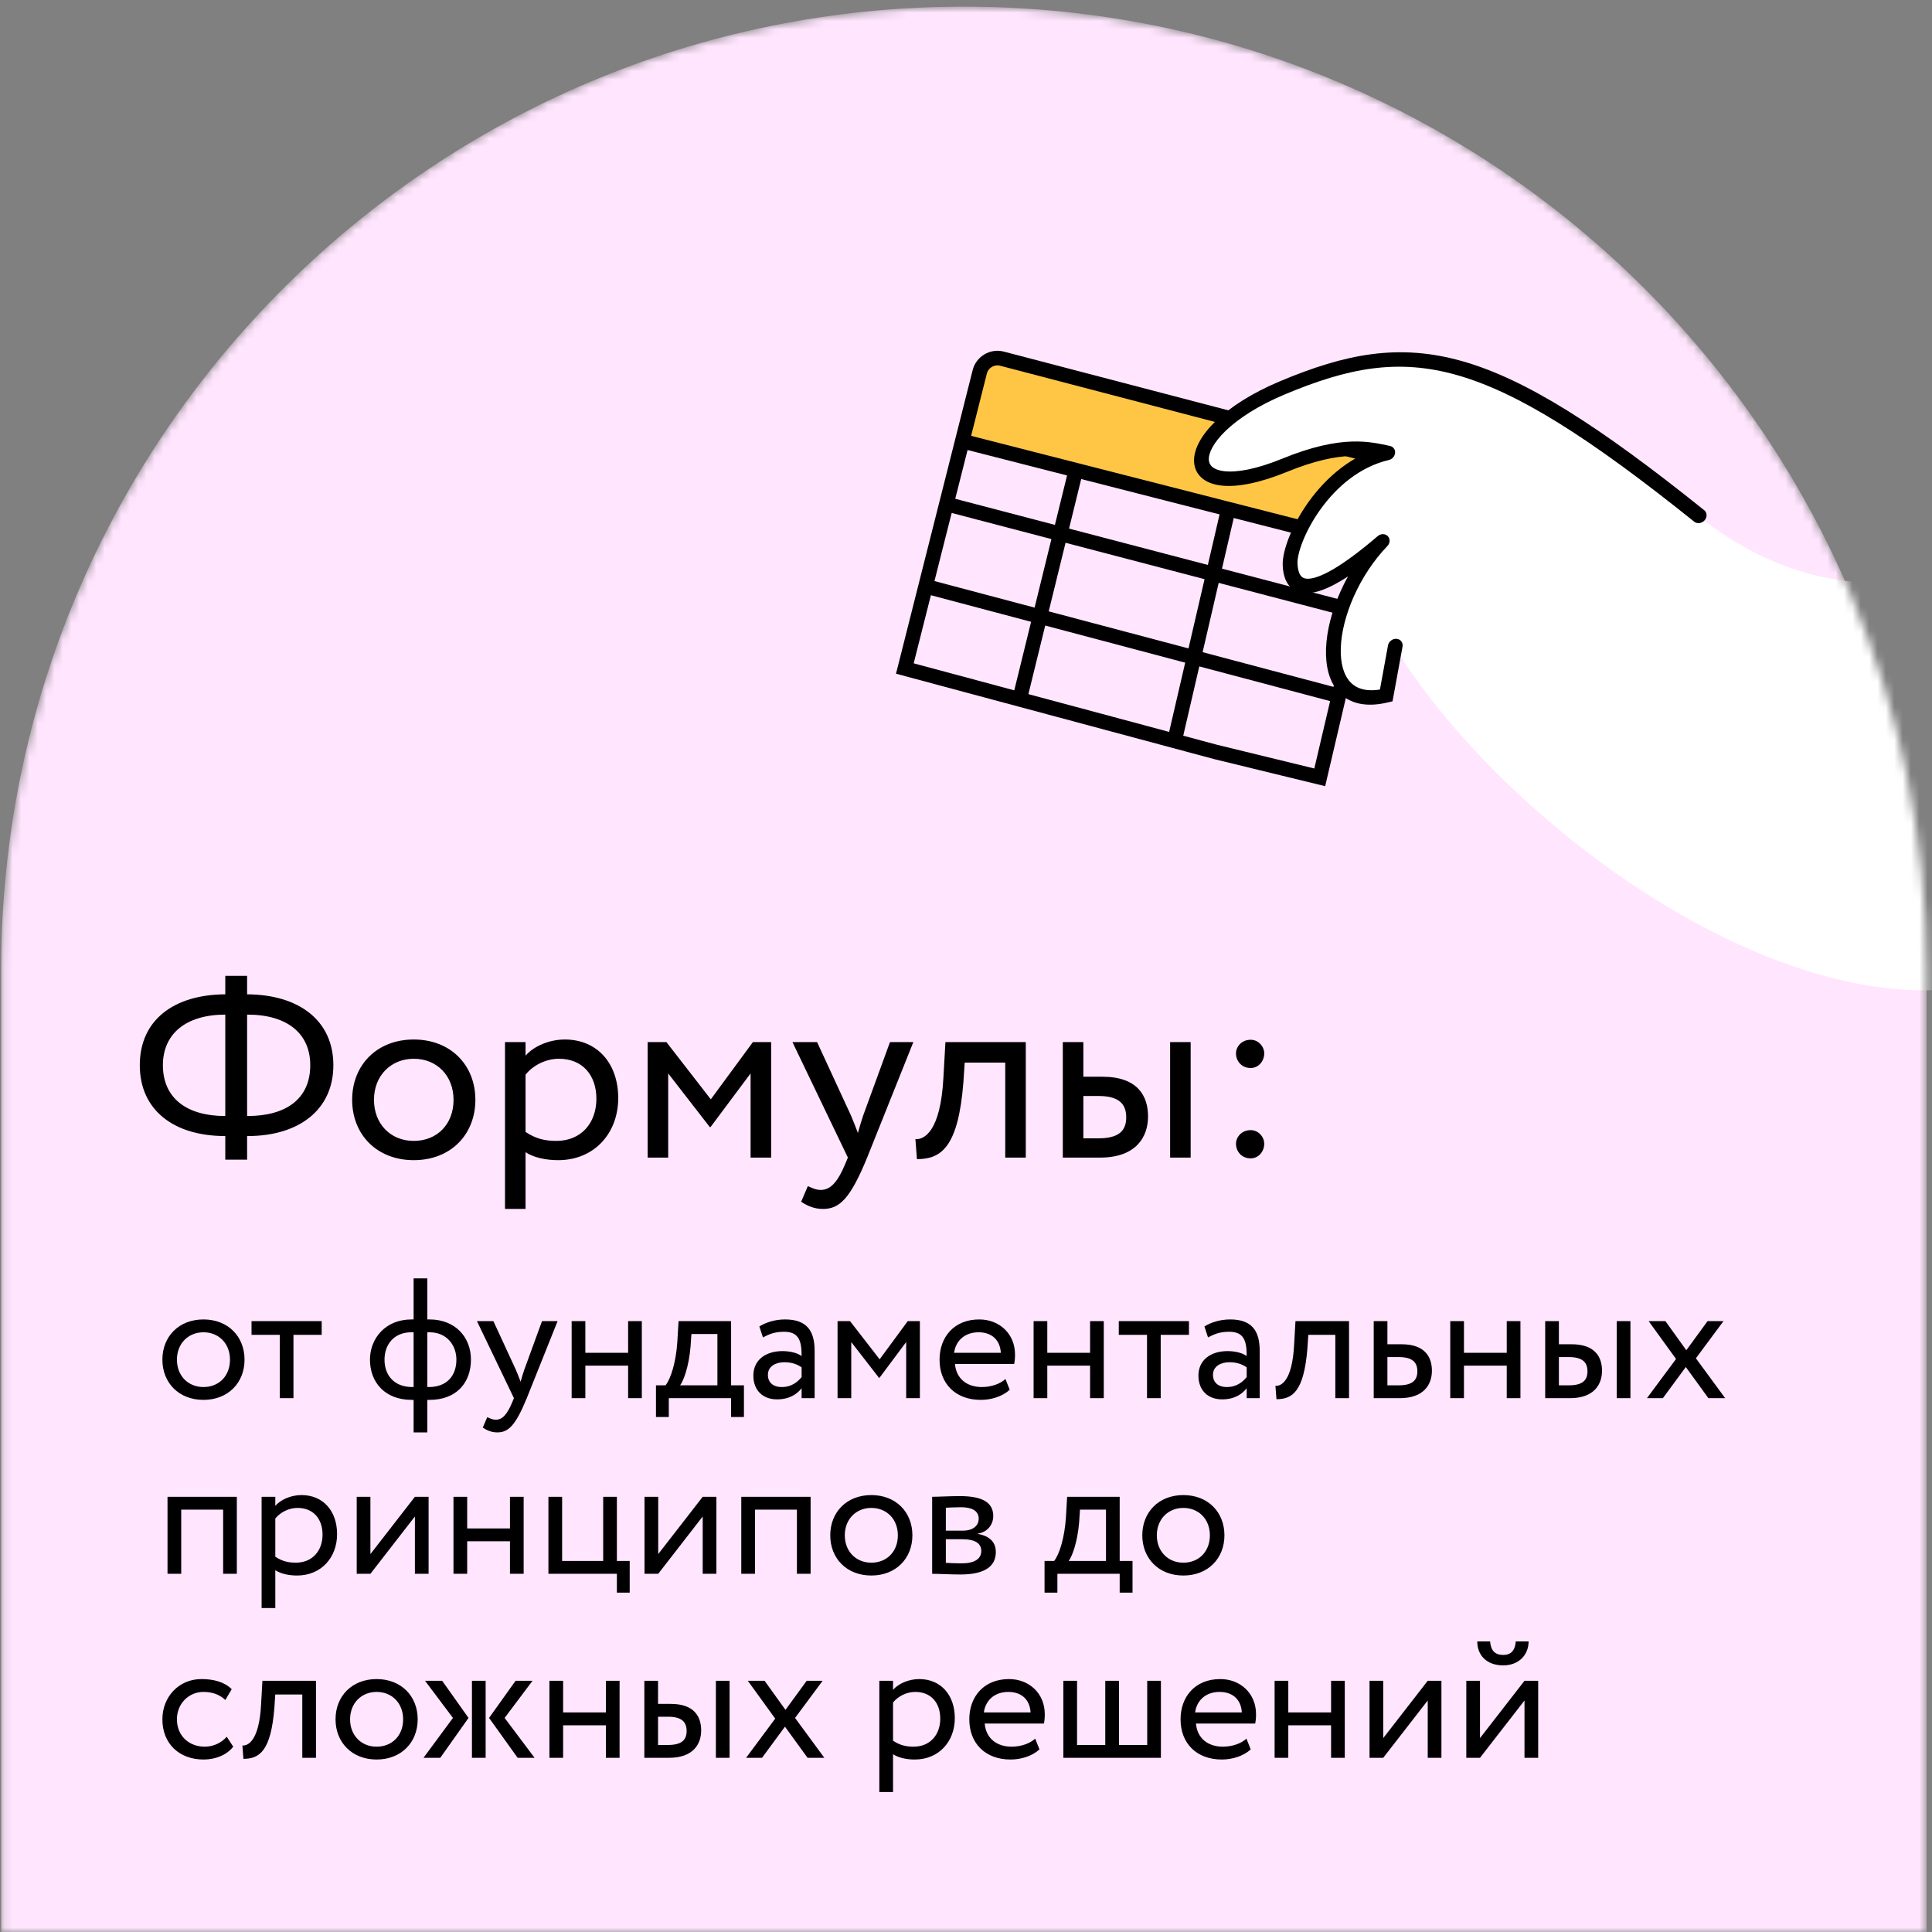 <?xml version="1.0" encoding="UTF-8"?> <svg xmlns="http://www.w3.org/2000/svg" width="231" height="231" viewBox="0 0 231 231" fill="none"><rect x="0" y="0" width="231" height="231" fill="#808080" stroke="none"/><mask id="mask0_3608_388" style="mask-type:alpha" maskUnits="userSpaceOnUse" x="0" y="0" width="231" height="231"><path d="M0.14 115.897C0.14 52.327 51.674 0.793 115.243 0.793V0.793C178.813 0.793 230.347 52.327 230.347 115.897V231H0.14V115.897Z" fill="#E2B8E0"></path></mask><g mask="url(#mask0_3608_388)"><path d="M0.14 115.897C0.14 52.327 51.674 0.793 115.243 0.793V0.793C178.813 0.793 230.347 52.327 230.347 115.897V231H0.14V115.897Z" fill="#FFE5FE"></path><path d="M115.367 52.529L117.184 44.528C117.457 43.326 118.672 42.588 119.865 42.9L164.736 54.64C165.852 54.932 166.548 56.042 166.324 57.174L164.69 65.45L115.367 52.529Z" fill="#FFC646"></path><path d="M115.054 52.742L117.144 44.464C117.441 43.288 118.64 42.58 119.813 42.887L164.659 54.62C165.806 54.92 166.504 56.081 166.231 57.234L164.313 65.33M115.054 52.742L113.155 60.263M115.054 52.742L125.684 55.459L128.637 56.213M164.313 65.33L162.455 73.175M164.313 65.33L151.934 62.166L139.555 59.003L128.637 56.213M113.155 60.263L162.455 73.175M113.155 60.263L110.672 70.097M162.455 73.175L160.08 83.201M110.672 70.097L108.189 79.931L119.129 82.868L121.907 83.614M110.672 70.097L160.08 83.201M160.08 83.201L157.795 92.942L145.326 89.902L132.947 86.578L121.907 83.614M128.637 56.213L121.907 83.614" stroke="black" stroke-width="1.746"></path><path d="M146.864 60.862L140.436 88.578" stroke="black" stroke-width="1.746"></path><path d="M251.522 57.429C243.596 66.264 223.018 77.716 202.889 61.562C177.728 41.37 168.041 40.339 152.643 46.801C139.482 52.325 139.97 61.805 152.935 56.05C157.407 53.774 163.002 54.13 165.241 54.592C157.634 56.374 153.236 64.619 154.151 67.912C155.067 71.205 155.629 72.846 164.583 65.159C157.512 72.515 156.837 85.387 165.965 83.249L166.427 80.921C166.678 79.695 166.951 78.366 167.04 77.832C180.121 98.604 212.262 122.265 236.077 117.879L251.522 57.429Z" fill="white"></path><path d="M203.76 60.999C204.119 61.287 204.143 61.829 203.814 62.209C203.484 62.588 202.926 62.663 202.567 62.374L203.76 60.999ZM153.327 46.373L153.609 47.161L153.609 47.161L153.327 46.373ZM153.619 55.621L153.892 56.413L153.619 55.621ZM165.925 54.163L166.182 53.317C166.577 53.399 166.836 53.743 166.805 54.147C166.774 54.551 166.461 54.906 166.053 55.002L165.925 54.163ZM165.266 64.73L164.72 64.104C165.089 63.788 165.62 63.787 165.93 64.103C166.239 64.418 166.219 64.939 165.882 65.289L165.266 64.73ZM165.742 83.161L166.611 83.235L166.498 83.853L165.871 84L165.742 83.161ZM165.957 77.168C166.044 76.693 166.504 76.341 166.983 76.382C167.463 76.423 167.781 76.841 167.694 77.317L165.957 77.168ZM202.567 62.374C189.987 52.279 181.485 46.928 174.265 44.865C167.134 42.826 161.192 43.979 153.609 47.161L153.044 45.584C160.86 42.303 167.255 41.017 174.902 43.203C182.462 45.364 191.178 50.902 203.76 60.999L202.567 62.374ZM153.609 47.161C150.402 48.507 148.073 50.048 146.574 51.485C145.042 52.954 144.501 54.188 144.531 54.953C144.544 55.307 144.678 55.593 144.942 55.819C145.219 56.056 145.683 56.261 146.402 56.341C147.855 56.503 150.155 56.132 153.345 54.828L153.892 56.413C150.565 57.772 147.924 58.267 146.043 58.057C145.096 57.951 144.294 57.661 143.712 57.164C143.117 56.655 142.797 55.966 142.767 55.178C142.708 53.655 143.716 51.923 145.4 50.309C147.117 48.662 149.671 47 153.044 45.584L153.609 47.161ZM153.345 54.828C156.893 53.379 159.521 52.868 161.58 52.795C163.637 52.722 165.087 53.091 166.182 53.317L165.667 55.008C164.523 54.772 163.285 54.456 161.48 54.52C159.678 54.584 157.272 55.033 153.892 56.413L153.345 54.828ZM166.053 55.002C162.556 55.821 159.793 58.245 157.896 60.88C156.951 62.192 156.239 63.533 155.773 64.704C155.297 65.899 155.109 66.839 155.132 67.373L153.368 67.603C153.331 66.717 153.621 65.504 154.135 64.212C154.658 62.897 155.446 61.418 156.484 59.977C158.552 57.105 161.686 54.287 165.796 53.324L166.053 55.002ZM155.132 67.373C155.158 68.015 155.288 68.5 155.501 68.799C155.68 69.049 155.948 69.222 156.481 69.195C157.074 69.164 158.001 68.879 159.387 68.072C160.758 67.273 162.508 66.004 164.72 64.104L165.813 65.355C163.548 67.299 161.697 68.652 160.182 69.534C158.681 70.409 157.437 70.866 156.41 70.919C155.322 70.975 154.522 70.573 154.023 69.873C153.559 69.222 153.4 68.38 153.368 67.603L155.132 67.373ZM165.882 65.289C162.501 68.807 160.442 73.733 160.312 77.455C160.246 79.317 160.667 80.749 161.488 81.593C162.27 82.396 163.552 82.805 165.614 82.322L165.871 84C163.368 84.586 161.425 84.146 160.157 82.843C158.928 81.581 158.474 79.65 158.547 77.557C158.694 73.367 160.961 68.009 164.65 64.17L165.882 65.289ZM164.874 83.087L165.957 77.168L167.694 77.317L166.611 83.235L164.874 83.087Z" fill="black"></path><path d="M19.416 162.568C19.416 159.805 21.38 157.759 24.327 157.759C27.274 157.759 29.238 159.805 29.238 162.568C29.238 165.33 27.274 167.377 24.327 167.377C21.38 167.377 19.416 165.33 19.416 162.568ZM21.155 162.568C21.155 164.491 22.485 165.842 24.327 165.842C26.169 165.842 27.499 164.532 27.499 162.568C27.499 160.644 26.169 159.294 24.327 159.294C22.526 159.294 21.155 160.624 21.155 162.568ZM30.074 159.601V157.964H38.464V159.601H35.087V167.172H33.45V159.601H30.074ZM49.453 171.264V167.377H49.228C46.056 167.377 44.235 165.31 44.235 162.568C44.235 160.071 46.036 157.759 49.208 157.759H49.453V152.848H51.09V157.759H51.356C54.426 157.759 56.308 159.867 56.308 162.568C56.308 165.31 54.589 167.377 51.356 167.377H51.09V171.264H49.453ZM45.974 162.568C45.974 164.471 47.161 165.842 49.289 165.842H49.453V159.294H49.187C47.08 159.294 45.974 160.787 45.974 162.568ZM51.356 159.294H51.09V165.842H51.274C53.423 165.842 54.569 164.491 54.569 162.568C54.569 160.869 53.443 159.294 51.356 159.294ZM66.667 157.964L62.984 167.172C61.633 170.466 60.774 171.264 59.464 171.264C58.768 171.264 58.216 171.019 57.725 170.691L58.257 169.443C58.564 169.586 58.912 169.75 59.28 169.75C60.058 169.75 60.63 169.136 61.244 167.663L61.449 167.172L57.029 157.964H58.993L61.695 163.816C61.899 164.287 62.063 164.737 62.247 165.207C62.37 164.757 62.513 164.287 62.677 163.796L64.805 157.964H66.667ZM75.102 167.172V163.284H69.986V167.172H68.349V157.964H69.986V161.749H75.102V157.964H76.739V167.172H75.102ZM78.431 169.423V165.637H79.577C80.191 164.86 80.825 162.916 80.989 160.399L81.132 157.964H87.414V165.637H88.949V169.423H87.414V167.172H79.966V169.423H78.431ZM82.565 161.033C82.36 163.386 81.746 165.064 81.316 165.637H85.777V159.498H82.667L82.565 161.033ZM91.222 159.908L90.792 158.598C91.61 158.086 92.715 157.759 93.861 157.759C96.481 157.759 97.401 159.13 97.401 161.524V167.172H95.846V165.985C95.294 166.681 94.414 167.315 92.9 167.315C91.222 167.315 90.076 166.251 90.076 164.471C90.076 162.588 91.57 161.545 93.554 161.545C94.271 161.545 95.232 161.688 95.846 162.138C95.846 160.419 95.58 159.232 93.759 159.232C92.633 159.232 91.958 159.519 91.222 159.908ZM93.472 165.842C94.68 165.842 95.376 165.207 95.846 164.655V163.489C95.273 163.079 94.578 162.875 93.779 162.875C92.797 162.875 91.815 163.325 91.815 164.389C91.815 165.269 92.409 165.842 93.472 165.842ZM100.143 167.172V157.964H101.636L105.176 162.527L108.532 157.964H109.985V167.172H108.348V160.46L105.156 164.737H105.095L101.78 160.46V167.172H100.143ZM120.216 164.88L120.728 166.169C119.827 166.988 118.497 167.377 117.269 167.377C114.282 167.377 112.338 165.473 112.338 162.568C112.338 159.887 114.057 157.759 117.085 157.759C119.459 157.759 121.362 159.437 121.362 161.974C121.362 162.425 121.321 162.793 121.26 163.079H114.18C114.323 164.819 115.592 165.842 117.392 165.842C118.579 165.842 119.623 165.433 120.216 164.88ZM117.003 159.294C115.326 159.294 114.261 160.337 114.077 161.749H119.664C119.582 160.235 118.6 159.294 117.003 159.294ZM130.336 167.172V163.284H125.22V167.172H123.583V157.964H125.22V161.749H130.336V157.964H131.973V167.172H130.336ZM133.767 159.601V157.964H142.157V159.601H138.78V167.172H137.143V159.601H133.767ZM144.437 159.908L144.007 158.598C144.826 158.086 145.931 157.759 147.077 157.759C149.696 157.759 150.617 159.13 150.617 161.524V167.172H149.061V165.985C148.509 166.681 147.629 167.315 146.115 167.315C144.437 167.315 143.291 166.251 143.291 164.471C143.291 162.588 144.785 161.545 146.77 161.545C147.486 161.545 148.448 161.688 149.061 162.138C149.061 160.419 148.795 159.232 146.974 159.232C145.849 159.232 145.174 159.519 144.437 159.908ZM146.688 165.842C147.895 165.842 148.591 165.207 149.061 164.655V163.489C148.489 163.079 147.793 162.875 146.995 162.875C146.013 162.875 145.03 163.325 145.03 164.389C145.03 165.269 145.624 165.842 146.688 165.842ZM159.66 167.172V159.601H156.427L156.325 161.156C155.916 166.394 154.524 167.295 152.621 167.295L152.498 165.699C153.194 165.76 154.504 165.085 154.729 160.828L154.893 157.964H161.297V167.172H159.66ZM164.249 167.172V157.964H165.886V160.726H167.564C170.388 160.726 171.206 162.261 171.206 163.898C171.206 165.514 170.265 167.172 167.359 167.172H164.249ZM167.257 162.261H165.886V165.637H167.236C168.853 165.637 169.467 165.044 169.467 163.959C169.467 162.854 168.832 162.261 167.257 162.261ZM180.154 167.172V163.284H175.038V167.172H173.401V157.964H175.038V161.749H180.154V157.964H181.791V167.172H180.154ZM184.752 167.172V157.964H186.389V160.726H187.903C190.727 160.726 191.545 162.261 191.545 163.898C191.545 165.514 190.604 167.172 187.719 167.172H184.752ZM193.305 167.172V157.964H194.942V167.172H193.305ZM187.596 162.261H186.389V165.637H187.575C189.212 165.637 189.806 165.044 189.806 163.959C189.806 162.854 189.171 162.261 187.596 162.261ZM206.066 157.964L202.771 162.404L206.27 167.172H204.265L201.564 163.448L198.822 167.172H196.919L200.397 162.486L197.123 157.964H199.129L201.625 161.442L204.163 157.964H206.066ZM26.68 188.172V180.498H21.667V188.172H20.03V178.964H28.317V188.172H26.68ZM31.28 192.264V178.964H32.917V180.048C33.552 179.311 34.78 178.759 36.048 178.759C38.667 178.759 40.304 180.703 40.304 183.425C40.304 186.228 38.401 188.377 35.516 188.377C34.534 188.377 33.572 188.172 32.917 187.742V192.264H31.28ZM35.578 180.294C34.493 180.294 33.49 180.846 32.917 181.562V186.126C33.736 186.678 34.493 186.842 35.373 186.842C37.337 186.842 38.565 185.43 38.565 183.486C38.565 181.624 37.481 180.294 35.578 180.294ZM44.288 188.172H42.651V178.964H44.288V185.819L49.608 178.964H51.245V188.172H49.608V181.317L44.288 188.172ZM60.974 188.172V184.284H55.858V188.172H54.221V178.964H55.858V182.749H60.974V178.964H62.611V188.172H60.974ZM65.572 188.172V178.964H67.209V186.637H72.12V178.964H73.757V186.637H75.291V190.423H73.757V188.172H65.572ZM78.699 188.172H77.062V178.964H78.699V185.819L84.019 178.964H85.656V188.172H84.019V181.317L78.699 188.172ZM95.283 188.172V180.498H90.269V188.172H88.632V178.964H96.92V188.172H95.283ZM99.269 183.568C99.269 180.805 101.233 178.759 104.18 178.759C107.127 178.759 109.091 180.805 109.091 183.568C109.091 186.33 107.127 188.377 104.18 188.377C101.233 188.377 99.269 186.33 99.269 183.568ZM101.008 183.568C101.008 185.491 102.338 186.842 104.18 186.842C106.022 186.842 107.352 185.532 107.352 183.568C107.352 181.644 106.022 180.294 104.18 180.294C102.379 180.294 101.008 181.624 101.008 183.568ZM111.453 188.172V178.964C112.251 178.964 113.458 178.882 114.789 178.882C117.367 178.882 118.758 179.598 118.758 181.255C118.758 182.34 118.022 183.199 116.917 183.363V183.404C118.39 183.67 119.065 184.427 119.065 185.573C119.065 187.312 117.694 188.254 114.829 188.254C113.684 188.254 112.292 188.172 111.453 188.172ZM115.055 184.038H113.09V186.862C113.581 186.883 114.236 186.924 114.973 186.924C116.487 186.924 117.326 186.412 117.326 185.45C117.326 184.489 116.528 184.038 115.055 184.038ZM114.911 180.212C114.175 180.212 113.499 180.253 113.09 180.273V183.015H115.157C116.241 183.015 117.019 182.483 117.019 181.583C117.019 180.58 116.098 180.212 114.911 180.212ZM124.892 190.423V186.637H126.038C126.652 185.86 127.286 183.916 127.45 181.399L127.593 178.964H133.875V186.637H135.41V190.423H133.875V188.172H126.427V190.423H124.892ZM129.026 182.033C128.821 184.386 128.207 186.064 127.777 186.637H132.238V180.498H129.128L129.026 182.033ZM136.578 183.568C136.578 180.805 138.542 178.759 141.489 178.759C144.435 178.759 146.4 180.805 146.4 183.568C146.4 186.33 144.435 188.377 141.489 188.377C138.542 188.377 136.578 186.33 136.578 183.568ZM138.317 183.568C138.317 185.491 139.647 186.842 141.489 186.842C143.33 186.842 144.66 185.532 144.66 183.568C144.66 181.644 143.33 180.294 141.489 180.294C139.688 180.294 138.317 181.624 138.317 183.568ZM27.11 207.655L27.888 208.842C27.11 209.844 25.759 210.377 24.348 210.377C21.421 210.377 19.416 208.473 19.416 205.568C19.416 202.887 21.38 200.759 24.081 200.759C25.555 200.759 26.844 201.107 27.703 201.966L26.946 203.255C26.169 202.539 25.268 202.294 24.307 202.294C22.649 202.294 21.155 203.624 21.155 205.568C21.155 207.594 22.649 208.842 24.47 208.842C25.575 208.842 26.496 208.351 27.11 207.655ZM36.144 210.172V202.601H32.911L32.809 204.156C32.4 209.394 31.008 210.295 29.105 210.295L28.982 208.699C29.678 208.76 30.988 208.085 31.213 203.828L31.376 200.964H37.781V210.172H36.144ZM40.119 205.568C40.119 202.805 42.083 200.759 45.03 200.759C47.976 200.759 49.941 202.805 49.941 205.568C49.941 208.33 47.976 210.377 45.03 210.377C42.083 210.377 40.119 208.33 40.119 205.568ZM41.858 205.568C41.858 207.491 43.188 208.842 45.03 208.842C46.871 208.842 48.201 207.532 48.201 205.568C48.201 203.644 46.871 202.294 45.03 202.294C43.229 202.294 41.858 203.624 41.858 205.568ZM63.672 200.964L60.336 205.404L63.917 210.172H61.891L58.474 205.404L61.646 200.964H63.672ZM56.428 210.172V200.964H58.065V210.172H56.428ZM54.156 205.404L50.821 200.964H52.867L56.019 205.404L52.642 210.172H50.637L54.156 205.404ZM72.444 210.172V206.284H67.329V210.172H65.692V200.964H67.329V204.749H72.444V200.964H74.081V210.172H72.444ZM77.042 210.172V200.964H78.679V203.726H80.193C83.017 203.726 83.836 205.261 83.836 206.898C83.836 208.514 82.894 210.172 80.009 210.172H77.042ZM85.596 210.172V200.964H87.233V210.172H85.596ZM79.886 205.261H78.679V208.637H79.866C81.503 208.637 82.096 208.044 82.096 206.959C82.096 205.854 81.462 205.261 79.886 205.261ZM98.356 200.964L95.062 205.404L98.561 210.172H96.555L93.854 206.448L91.112 210.172H89.209L92.688 205.486L89.414 200.964H91.419L93.916 204.442L96.453 200.964H98.356ZM105.138 214.264V200.964H106.775V202.048C107.41 201.311 108.638 200.759 109.906 200.759C112.525 200.759 114.162 202.703 114.162 205.425C114.162 208.228 112.259 210.377 109.374 210.377C108.392 210.377 107.43 210.172 106.775 209.742V214.264H105.138ZM109.436 202.294C108.351 202.294 107.348 202.846 106.775 203.562V208.126C107.594 208.678 108.351 208.842 109.231 208.842C111.195 208.842 112.423 207.43 112.423 205.486C112.423 203.624 111.339 202.294 109.436 202.294ZM123.773 207.88L124.285 209.169C123.384 209.988 122.054 210.377 120.826 210.377C117.839 210.377 115.895 208.473 115.895 205.568C115.895 202.887 117.614 200.759 120.642 200.759C123.016 200.759 124.919 202.437 124.919 204.974C124.919 205.425 124.878 205.793 124.817 206.079H117.737C117.88 207.819 119.149 208.842 120.949 208.842C122.136 208.842 123.18 208.433 123.773 207.88ZM120.56 202.294C118.883 202.294 117.818 203.337 117.634 204.749H123.221C123.139 203.235 122.157 202.294 120.56 202.294ZM127.14 210.172V200.964H128.777V208.637H132.153V200.964H133.79V208.637H137.167V200.964H138.804V210.172H127.14ZM149.032 207.88L149.543 209.169C148.643 209.988 147.313 210.377 146.085 210.377C143.098 210.377 141.154 208.473 141.154 205.568C141.154 202.887 142.873 200.759 145.901 200.759C148.275 200.759 150.178 202.437 150.178 204.974C150.178 205.425 150.137 205.793 150.076 206.079H142.995C143.139 207.819 144.407 208.842 146.208 208.842C147.395 208.842 148.439 208.433 149.032 207.88ZM145.819 202.294C144.141 202.294 143.077 203.337 142.893 204.749H148.479C148.398 203.235 147.415 202.294 145.819 202.294ZM159.151 210.172V206.284H154.036V210.172H152.399V200.964H154.036V204.749H159.151V200.964H160.788V210.172H159.151ZM165.386 210.172H163.749V200.964H165.386V207.819L170.707 200.964H172.344V210.172H170.707V203.317L165.386 210.172ZM176.956 210.172H175.319V200.964H176.956V207.819L182.277 200.964H183.914V210.172H182.277V203.317L176.956 210.172ZM176.629 196.257H178.164C178.246 197.362 178.757 197.874 179.739 197.874C180.64 197.874 181.151 197.362 181.233 196.257H182.768C182.768 197.874 181.581 199.122 179.739 199.122C177.714 199.122 176.629 197.874 176.629 196.257Z" fill="black"></path><path d="M26.936 138.654V135.83H26.905C20.859 135.83 16.715 132.791 16.715 127.358C16.715 121.956 20.797 118.917 26.936 118.887V116.677H29.545V118.887C35.745 118.917 39.858 122.017 39.858 127.358C39.858 132.76 35.653 135.83 29.637 135.83H29.545V138.654H26.936ZM29.576 121.312H29.545V133.436H29.607C34.211 133.436 37.096 131.379 37.096 127.358C37.096 123.583 34.364 121.312 29.576 121.312ZM19.477 127.358C19.477 131.349 22.393 133.436 26.905 133.436H26.936V121.312C22.271 121.312 19.477 123.583 19.477 127.358ZM42.105 131.502C42.105 127.358 45.052 124.289 49.472 124.289C53.892 124.289 56.838 127.358 56.838 131.502C56.838 135.646 53.892 138.715 49.472 138.715C45.052 138.715 42.105 135.646 42.105 131.502ZM44.714 131.502C44.714 134.387 46.709 136.413 49.472 136.413C52.234 136.413 54.229 134.449 54.229 131.502C54.229 128.617 52.234 126.591 49.472 126.591C46.771 126.591 44.714 128.586 44.714 131.502ZM60.381 144.547V124.596H62.837V126.223C63.788 125.118 65.63 124.289 67.533 124.289C71.462 124.289 73.918 127.205 73.918 131.287C73.918 135.492 71.063 138.715 66.735 138.715C65.262 138.715 63.819 138.408 62.837 137.764V144.547H60.381ZM66.827 126.591C65.2 126.591 63.696 127.42 62.837 128.494V135.339C64.065 136.168 65.2 136.413 66.52 136.413C69.467 136.413 71.308 134.295 71.308 131.379C71.308 128.586 69.682 126.591 66.827 126.591ZM77.437 138.408V124.596H79.678L84.988 131.441L90.022 124.596H92.201V138.408H89.745V128.341L84.957 134.756H84.865L79.892 128.341V138.408H77.437ZM109.205 124.596L103.68 138.408C101.654 143.35 100.365 144.547 98.4 144.547C97.357 144.547 96.528 144.179 95.791 143.688L96.59 141.815C97.05 142.03 97.572 142.276 98.124 142.276C99.29 142.276 100.15 141.355 101.071 139.145L101.378 138.408L94.748 124.596H97.694L101.746 133.374C102.053 134.08 102.299 134.756 102.575 135.462C102.759 134.786 102.974 134.08 103.219 133.344L106.412 124.596H109.205ZM120.193 138.408V127.051H115.343L115.19 129.384C114.576 137.242 112.489 138.592 109.634 138.592L109.45 136.198C110.493 136.29 112.458 135.277 112.796 128.893L113.041 124.596H122.648V138.408H120.193ZM127.075 138.408V124.596H129.531V128.74H131.802C136.038 128.74 137.266 131.042 137.266 133.497C137.266 135.922 135.854 138.408 131.526 138.408H127.075ZM139.905 138.408V124.596H142.361V138.408H139.905ZM131.342 131.042H129.531V136.106H131.311C133.767 136.106 134.657 135.216 134.657 133.589C134.657 131.932 133.705 131.042 131.342 131.042ZM147.782 125.946C147.782 125.148 148.457 124.32 149.531 124.32C150.483 124.32 151.158 125.148 151.158 125.946C151.158 126.867 150.483 127.696 149.531 127.696C148.457 127.696 147.782 126.867 147.782 125.946ZM147.782 136.751C147.782 135.953 148.457 135.124 149.531 135.124C150.483 135.124 151.158 135.953 151.158 136.751C151.158 137.672 150.483 138.5 149.531 138.5C148.457 138.5 147.782 137.672 147.782 136.751Z" fill="black"></path></g></svg> 